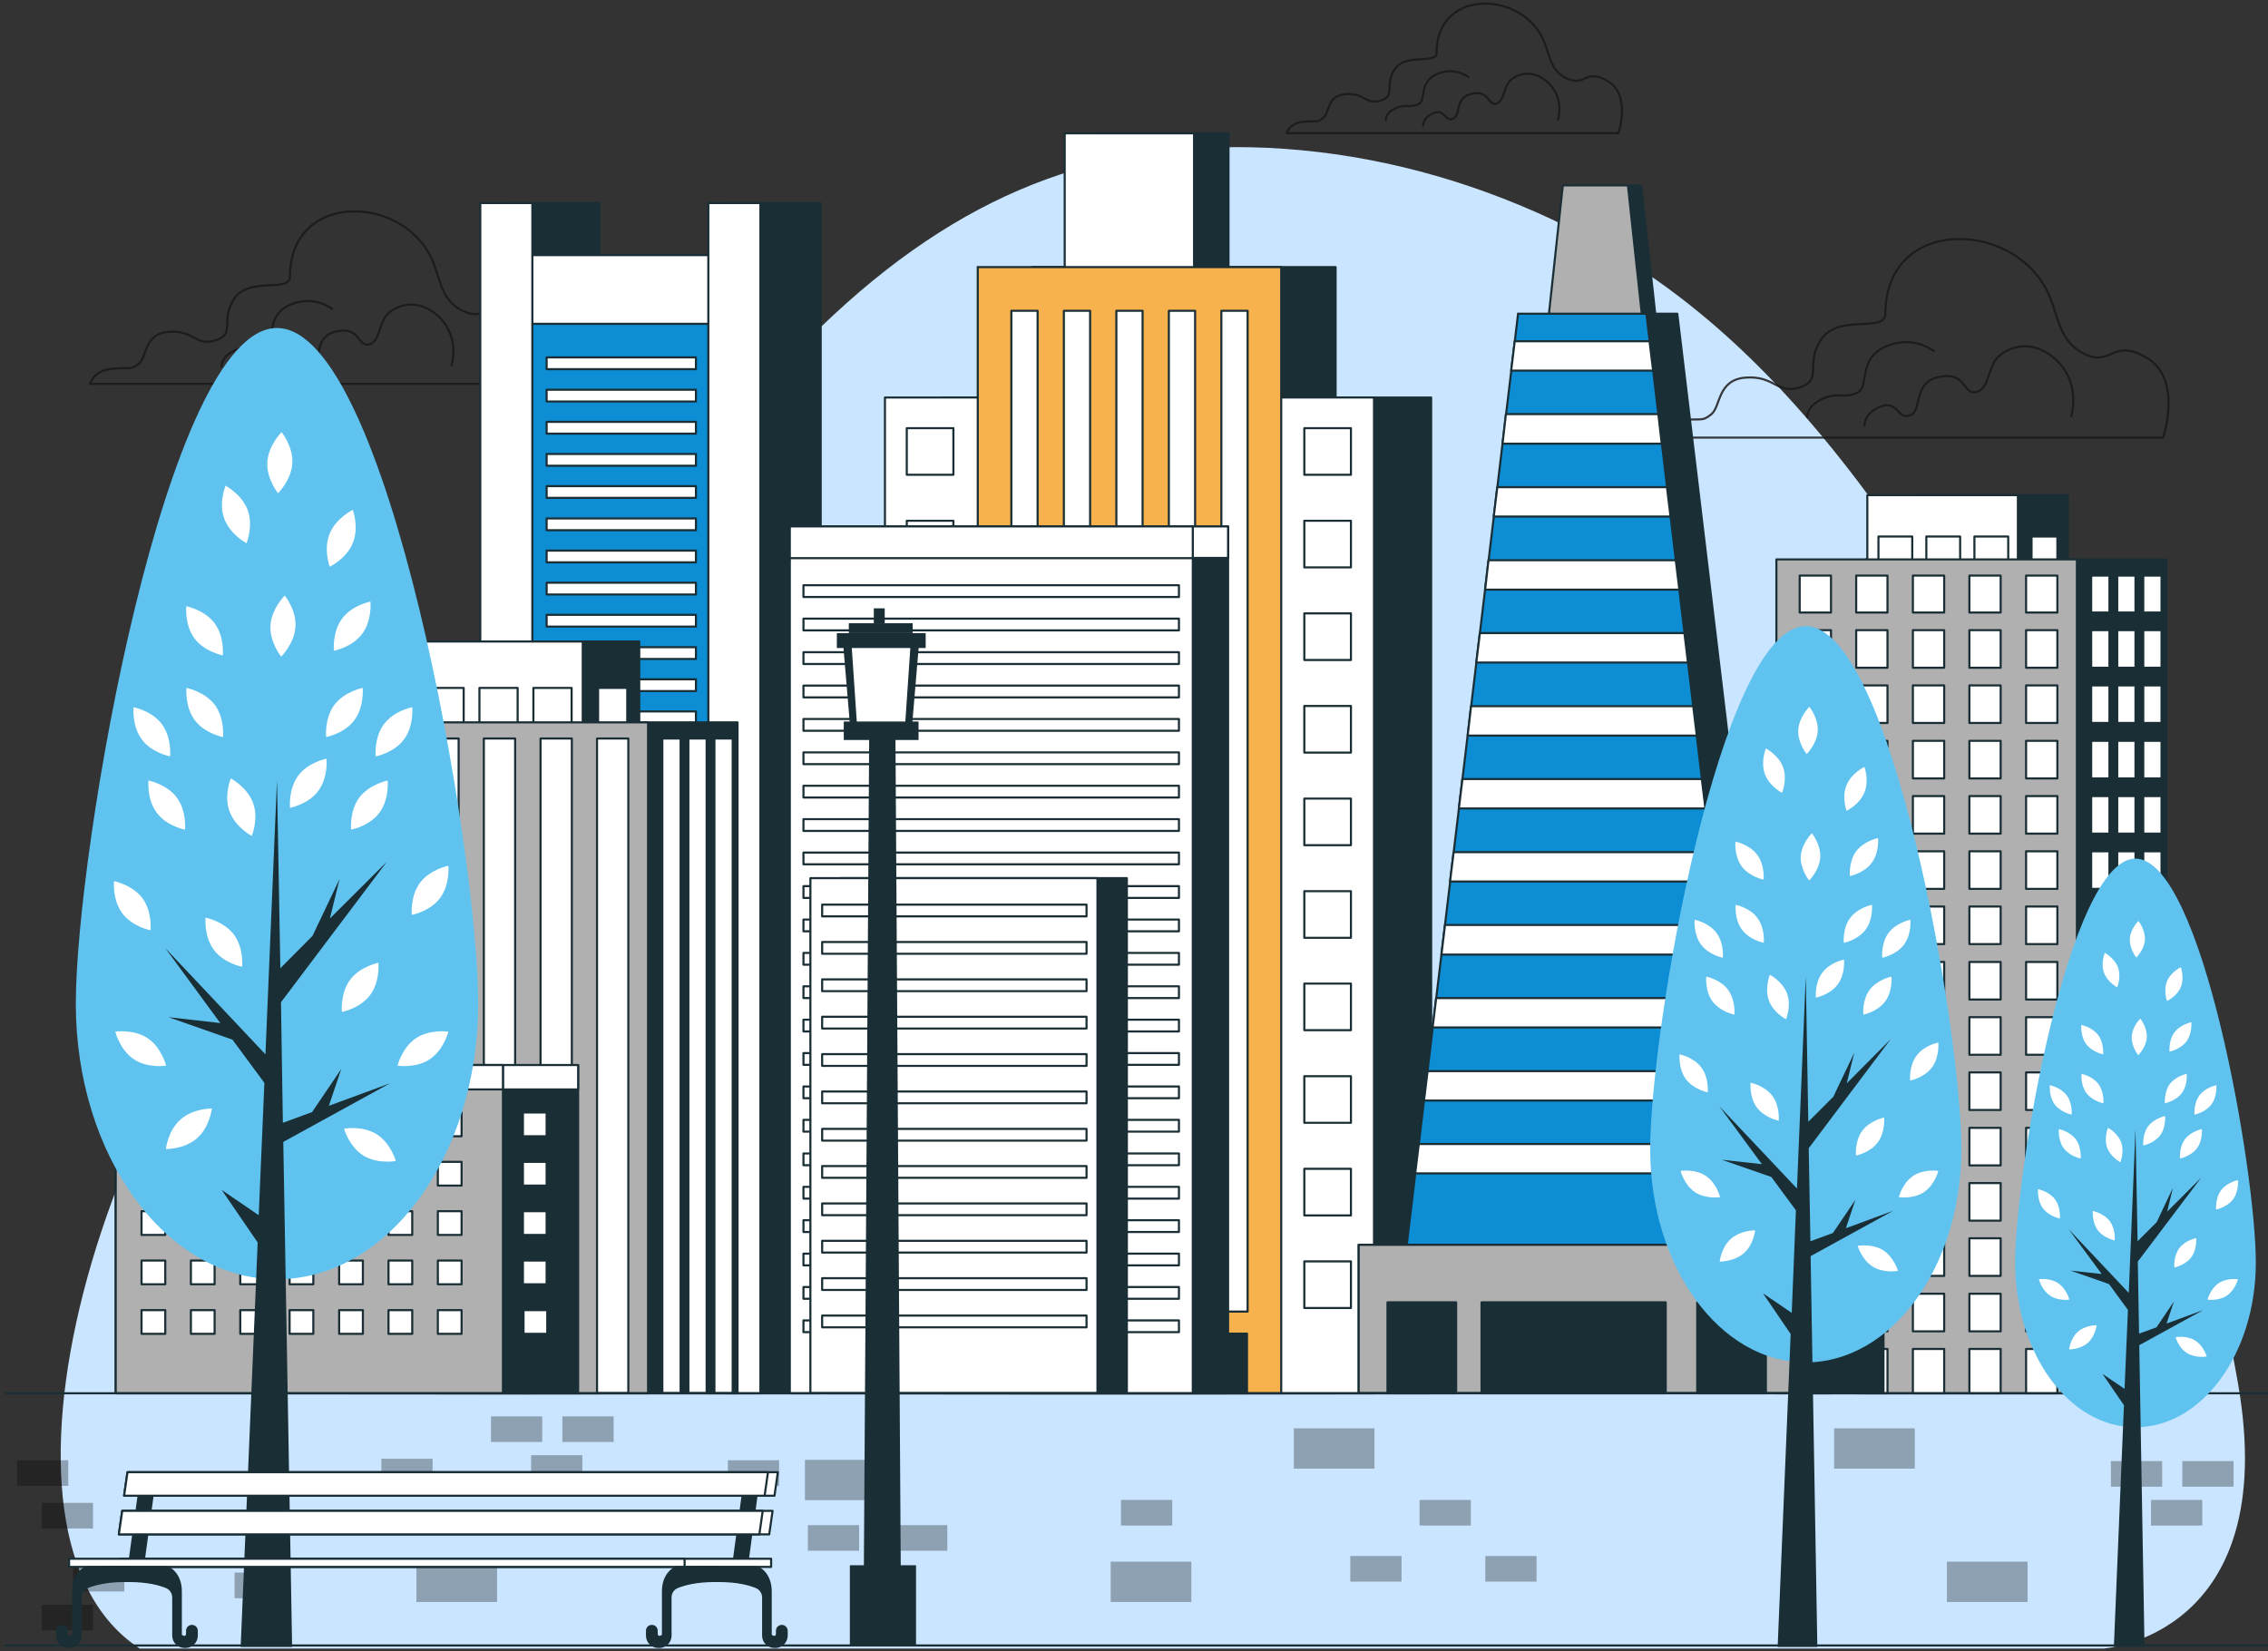 <?xml version="1.0" encoding="utf-8"?>
<!-- Generator: Adobe Illustrator 27.9.0, SVG Export Plug-In . SVG Version: 6.00 Build 0)  -->
<svg version="1.1" id="Слой_1" xmlns="http://www.w3.org/2000/svg" xmlns:xlink="http://www.w3.org/1999/xlink" x="0px" y="0px"
	 viewBox="0 0 1080 786.4" style="enable-background:new 0 0 1080 786.4;" xml:space="preserve">
<rect x="0" y="0" width="1080" height="786.4" fill="#333333" stroke="none"/>
<style type="text/css">
	.st0{fill:#CAE5FF;}
	.st1{opacity:0.84;}
	.st2{fill:none;stroke:#191717;stroke-linecap:round;stroke-linejoin:round;stroke-miterlimit:10;}
	.st3{fill:#1A2E35;stroke:#1A2E35;stroke-linecap:round;stroke-linejoin:round;stroke-miterlimit:10;}
	.st4{fill:#0D8DD3;stroke:#1A2E35;stroke-miterlimit:10;}
	.st5{fill:#FFFFFF;stroke:#1A2E35;stroke-linecap:round;stroke-linejoin:round;stroke-miterlimit:10;}
	.st6{fill:#F7B24D;stroke:#1A2E35;stroke-miterlimit:10;}
	.st7{fill:#B0B0B0;stroke:#1A2E35;stroke-linecap:round;stroke-linejoin:round;stroke-miterlimit:10;}
	.st8{fill:none;stroke:#1A2E35;stroke-linecap:round;stroke-linejoin:round;stroke-miterlimit:10;}
	.st9{opacity:0.3;enable-background:new    ;}
	.st10{fill:#60C3EF;}
	.st11{fill:#1A2E35;}
	.st12{fill:#FFFFFF;}
</style>
<g>
	<path class="st0" d="M995.3,420.5c-30.1-69.9-67.2-134-110.1-190.6c-46.3-61.1-93.5-102.4-154.3-129.1
		c-41.2-18.1-84.2-28.4-127.4-30.4C523.2,66.8,457,92,391,155.6c-70.7,68.1-136.7,145.3-205.6,216.8c-7.2,7.5-14.4,14.9-21.7,22.2
		C43.7,516.3-14.7,732.3,66.6,785.1h935c0,0,85.1-5.9,64.1-126.4C1051,574.4,1027.1,494.3,995.3,420.5z"/>
</g>
<g class="st1">
	<path class="st2" d="M207.7,128.9c-0.3-0.9-0.6-1.8-0.9-2.7c-12.2-33.8-68.7-36.1-68.7,5.4c0,8-19.2,0-26.4,10.4
		c-7.2,10.4,0.8,16.8-8.8,20s-10.4-4.8-22.4-4s-10.4,12-14.4,15.2s-4,1.6-12.8,2.4c-8.8,0.8-10.4,7.2-10.4,7.2h210.3
		c0,0,8-24-6.4-32.8s-14.4,3.2-25.6-1.6C212,144.4,210.3,136.9,207.7,128.9z"/>
	<path class="st2" d="M215,174c0,0,4.4-13.5-6.3-23.4s-21.8-4.4-25,0s-3.2,12.7-8.3,13.5s-4-8.7-15.1-6.3s-6.7,13.5-11.9,15.8
		c-5.1,2.4-5.1-6.3-12.3-3.6c-7.1,2.8-6.7,7.9-6.7,7.9"/>
	<path class="st2" d="M158.1,147.1c0,0-8.8-7.1-20.3-1.8s-6.2,16.3-11.5,19c-5.3,2.6-7.9-0.4-14.6,2.6c-6.6,3.1-6.2,7.5-6.2,7.5"/>
</g>
<g class="st1">
	<path class="st2" d="M736.4,23c-0.2-0.7-0.5-1.4-0.7-2.1c-9.1-25.4-51.6-27.1-51.6,4.1c0,6-14.4,0-19.8,7.8
		c-5.4,7.8,0.6,12.6-6.6,15c-7.2,2.4-7.8-3.6-16.8-3s-7.8,9-10.8,11.4c-3,2.4-3,1.2-9.6,1.8s-7.8,5.4-7.8,5.4h158c0,0,6-18-4.8-24.6
		s-10.8,2.4-19.2-1.2C739.7,34.7,738.4,29,736.4,23z"/>
	<path class="st2" d="M741.9,56.9c0,0,3.3-10.1-4.8-17.6s-16.4-3.3-18.7,0c-2.4,3.3-2.4,9.5-6.2,10.1c-3.9,0.6-3-6.5-11.3-4.8
		c-8.3,1.8-5.1,10.1-8.9,11.9c-3.9,1.8-3.9-4.8-9.2-2.7c-5.4,2.1-5.1,6-5.1,6"/>
	<path class="st2" d="M699.2,36.7c0,0-6.6-5.3-15.2-1.3c-8.6,4-4.6,12.3-8.6,14.2c-4,2-6-0.3-10.9,2c-5,2.3-4.6,5.6-4.6,5.6"/>
</g>
<g class="st1">
	<path class="st2" d="M977.9,146.3c-0.3-1-0.7-2.1-1.1-3.1c-14-38.9-79-41.5-79,6.2c0,9.2-22.1,0-30.4,12s0.9,19.3-10.1,23
		s-12-5.5-25.8-4.6s-12,13.8-16.6,17.5s-4.6,1.8-14.7,2.8c-10.1,0.9-12,8.3-12,8.3h241.9c0,0,9.2-27.6-7.4-37.7
		c-16.6-10.1-16.6,3.7-29.4-1.8C982.9,164.1,980.9,155.5,977.9,146.3z"/>
	<path class="st2" d="M986.3,198.2c0,0,5-15.5-7.3-26.9s-25.1-5-28.7,0c-3.6,5-3.6,14.6-9.6,15.5c-5.9,0.9-4.6-10-17.3-7.3
		c-12.8,2.7-7.7,15.5-13.7,18.2c-5.9,2.7-5.9-7.3-14.1-4.1c-8.2,3.2-7.7,9.1-7.7,9.1"/>
	<path class="st2" d="M920.9,167.2c0,0-10.1-8.1-23.3-2s-7.1,18.8-13.2,21.8c-6.1,3-9.1-0.5-16.7,3c-7.6,3.6-7.1,8.6-7.1,8.6"/>
</g>
<rect x="345.8" y="96.7" class="st3" width="45" height="566.8"/>
<rect x="240.5" y="96.7" class="st3" width="45" height="566.8"/>
<rect x="249.8" y="121.5" class="st4" width="92" height="542"/>
<rect x="249.8" y="121.5" class="st5" width="92" height="32.7"/>
<rect x="228.7" y="96.7" class="st5" width="24.8" height="566.8"/>
<rect x="337.3" y="96.7" class="st5" width="24.8" height="566.8"/>
<rect x="260.3" y="170.2" class="st5" width="71.1" height="5.6"/>
<rect x="260.3" y="185.6" class="st5" width="71.1" height="5.6"/>
<rect x="260.3" y="200.9" class="st5" width="71.1" height="5.6"/>
<rect x="260.3" y="216.2" class="st5" width="71.1" height="5.6"/>
<rect x="260.3" y="231.5" class="st5" width="71.1" height="5.6"/>
<rect x="260.3" y="246.9" class="st5" width="71.1" height="5.6"/>
<rect x="260.3" y="262.2" class="st5" width="71.1" height="5.6"/>
<rect x="260.3" y="277.5" class="st5" width="71.1" height="5.6"/>
<rect x="260.3" y="292.8" class="st5" width="71.1" height="5.6"/>
<rect x="260.3" y="308.2" class="st5" width="71.1" height="5.6"/>
<rect x="260.3" y="323.5" class="st5" width="71.1" height="5.6"/>
<rect x="260.3" y="338.8" class="st5" width="71.1" height="5.6"/>
<rect x="260.3" y="354.1" class="st5" width="71.1" height="5.6"/>
<rect x="260.3" y="369.5" class="st5" width="71.1" height="5.6"/>
<rect x="260.3" y="384.8" class="st5" width="71.1" height="5.6"/>
<rect x="260.3" y="400.1" class="st5" width="71.1" height="5.6"/>
<rect x="260.3" y="415.4" class="st5" width="71.1" height="5.6"/>
<rect x="260.3" y="430.8" class="st5" width="71.1" height="5.6"/>
<rect x="260.3" y="446.1" class="st5" width="71.1" height="5.6"/>
<rect x="260.3" y="461.4" class="st5" width="71.1" height="5.6"/>
<rect x="260.3" y="476.8" class="st5" width="71.1" height="5.6"/>
<rect x="260.3" y="492.1" class="st5" width="71.1" height="5.6"/>
<rect x="260.3" y="507.4" class="st5" width="71.1" height="5.6"/>
<rect x="260.3" y="522.7" class="st5" width="71.1" height="5.6"/>
<rect x="260.3" y="538.1" class="st5" width="71.1" height="5.6"/>
<rect x="260.3" y="553.4" class="st5" width="71.1" height="5.6"/>
<rect x="260.3" y="568.7" class="st5" width="71.1" height="5.6"/>
<rect x="260.3" y="584" class="st5" width="71.1" height="5.6"/>
<rect x="260.3" y="599.4" class="st5" width="71.1" height="5.6"/>
<rect x="260.3" y="614.7" class="st5" width="71.1" height="5.6"/>
<rect x="260.3" y="630" class="st5" width="71.1" height="5.6"/>
<rect x="523.4" y="63.5" class="st3" width="61.6" height="599.9"/>
<rect x="491.5" y="127.2" class="st3" width="144.5" height="536.3"/>
<rect x="448.6" y="189.3" class="st3" width="232.9" height="474.2"/>
<rect x="421.4" y="189.3" class="st5" width="232.9" height="474.2"/>
<rect x="507" y="63.5" class="st5" width="61.6" height="599.9"/>
<rect x="465.6" y="127.2" class="st6" width="144.5" height="536.3"/>
<g>
	<rect x="481.6" y="148" class="st5" width="12.5" height="476.6"/>
	<rect x="506.6" y="148" class="st5" width="12.5" height="476.6"/>
	<rect x="531.6" y="148" class="st5" width="12.5" height="476.6"/>
	<rect x="556.6" y="148" class="st5" width="12.5" height="476.6"/>
	<rect x="581.6" y="148" class="st5" width="12.5" height="476.6"/>
</g>
<g>
	<rect x="621.1" y="203.9" class="st5" width="22.2" height="22.2"/>
	<rect x="621.1" y="248" class="st5" width="22.2" height="22.2"/>
	<rect x="621.1" y="292.1" class="st5" width="22.2" height="22.2"/>
	<rect x="621.1" y="336.2" class="st5" width="22.2" height="22.2"/>
	<rect x="621.1" y="380.3" class="st5" width="22.2" height="22.2"/>
	<rect x="621.1" y="424.4" class="st5" width="22.2" height="22.2"/>
	<rect x="621.1" y="468.4" class="st5" width="22.2" height="22.2"/>
	<rect x="621.1" y="512.5" class="st5" width="22.2" height="22.2"/>
	<rect x="621.1" y="556.6" class="st5" width="22.2" height="22.2"/>
	<rect x="621.1" y="600.7" class="st5" width="22.2" height="22.2"/>
</g>
<g>
	<rect x="431.8" y="203.9" class="st5" width="22.2" height="22.2"/>
	<rect x="431.8" y="248" class="st5" width="22.2" height="22.2"/>
	<rect x="431.8" y="292.1" class="st5" width="22.2" height="22.2"/>
	<rect x="431.8" y="336.2" class="st5" width="22.2" height="22.2"/>
	<rect x="431.8" y="380.3" class="st5" width="22.2" height="22.2"/>
	<rect x="431.8" y="424.4" class="st5" width="22.2" height="22.2"/>
	<rect x="431.8" y="468.4" class="st5" width="22.2" height="22.2"/>
	<rect x="431.8" y="512.5" class="st5" width="22.2" height="22.2"/>
	<rect x="431.8" y="556.6" class="st5" width="22.2" height="22.2"/>
	<rect x="431.8" y="600.7" class="st5" width="22.2" height="22.2"/>
</g>
<rect x="479.9" y="635.1" class="st3" width="113.9" height="28.4"/>
<g>
	<rect x="208.1" y="344" class="st3" width="143.1" height="319.5"/>
	<g>
		<rect x="223.5" y="305.5" class="st3" width="80.9" height="70.6"/>
		<rect x="196.6" y="305.5" class="st5" width="80.9" height="70.6"/>
		<rect x="202.6" y="327.6" class="st5" width="18.2" height="20.7"/>
		<rect x="228.3" y="327.6" class="st5" width="18.2" height="20.7"/>
		<rect x="254" y="327.6" class="st5" width="18.2" height="20.7"/>
		<rect x="284.8" y="327.6" class="st5" width="13.9" height="20.7"/>
	</g>
	<rect x="165.5" y="344" class="st7" width="143.1" height="319.5"/>
	<rect x="176.5" y="351.7" class="st5" width="14.9" height="311.7"/>
	<rect x="284.3" y="351.7" class="st5" width="14.9" height="311.7"/>
	<rect x="315.4" y="351.7" class="st5" width="8.7" height="311.7"/>
	<rect x="327.8" y="351.7" class="st5" width="8.7" height="311.7"/>
	<rect x="340.2" y="351.7" class="st5" width="8.7" height="311.7"/>
	<rect x="203.5" y="351.7" class="st5" width="14.9" height="311.7"/>
	<rect x="230.4" y="351.7" class="st5" width="14.9" height="311.7"/>
	<rect x="257.4" y="351.7" class="st5" width="14.9" height="311.7"/>
</g>
<g>
	<rect x="888.5" y="266.4" class="st3" width="143.1" height="397.1"/>
	<g>
		<rect x="913" y="235.8" class="st3" width="71.7" height="62.6"/>
		<rect x="889.2" y="235.8" class="st5" width="71.7" height="62.6"/>
		<rect x="894.5" y="255.5" class="st5" width="16.1" height="18.4"/>
		<rect x="917.3" y="255.5" class="st5" width="16.1" height="18.4"/>
		<rect x="940.2" y="255.5" class="st5" width="16.1" height="18.4"/>
		<rect x="967.4" y="255.5" class="st5" width="12.3" height="18.4"/>
	</g>
	<rect x="845.9" y="266.4" class="st7" width="143.1" height="397.1"/>
	<g>
		<rect x="995.8" y="510.7" class="st5" width="8.7" height="17.9"/>
		<rect x="910.9" y="326.4" class="st5" width="14.9" height="17.9"/>
		<rect x="937.8" y="326.4" class="st5" width="14.9" height="17.9"/>
		<rect x="883.9" y="326.4" class="st5" width="14.9" height="17.9"/>
		<rect x="883.9" y="405.4" class="st5" width="14.9" height="17.9"/>
		<rect x="883.9" y="379.1" class="st5" width="14.9" height="17.9"/>
		<rect x="883.9" y="352.8" class="st5" width="14.9" height="17.9"/>
		<rect x="995.8" y="431.7" class="st5" width="8.7" height="17.9"/>
		<rect x="995.8" y="405.4" class="st5" width="8.7" height="17.9"/>
		<rect x="995.8" y="458.1" class="st5" width="8.7" height="17.9"/>
		<rect x="995.8" y="326.4" class="st5" width="8.7" height="17.9"/>
		<rect x="995.8" y="484.4" class="st5" width="8.7" height="17.9"/>
		<rect x="995.8" y="352.8" class="st5" width="8.7" height="17.9"/>
		<rect x="995.8" y="379.1" class="st5" width="8.7" height="17.9"/>
		<rect x="964.8" y="326.4" class="st5" width="14.9" height="17.9"/>
		<rect x="964.8" y="589.7" class="st5" width="14.9" height="17.9"/>
		<rect x="937.8" y="589.7" class="st5" width="14.9" height="17.9"/>
		<rect x="910.9" y="589.7" class="st5" width="14.9" height="17.9"/>
		<rect x="995.8" y="589.7" class="st5" width="8.7" height="17.9"/>
		<rect x="1008.2" y="589.7" class="st5" width="8.7" height="17.9"/>
		<rect x="1008.2" y="537.1" class="st5" width="8.7" height="17.9"/>
		<rect x="1008.2" y="563.4" class="st5" width="8.7" height="17.9"/>
		<rect x="883.9" y="563.4" class="st5" width="14.9" height="17.9"/>
		<rect x="883.9" y="484.4" class="st5" width="14.9" height="17.9"/>
		<rect x="883.9" y="589.7" class="st5" width="14.9" height="17.9"/>
		<rect x="883.9" y="458.1" class="st5" width="14.9" height="17.9"/>
		<rect x="883.9" y="510.7" class="st5" width="14.9" height="17.9"/>
		<rect x="883.9" y="537.1" class="st5" width="14.9" height="17.9"/>
		<rect x="883.9" y="431.7" class="st5" width="14.9" height="17.9"/>
		<rect x="964.8" y="379.1" class="st5" width="14.9" height="17.9"/>
		<rect x="964.8" y="537.1" class="st5" width="14.9" height="17.9"/>
		<rect x="964.8" y="510.7" class="st5" width="14.9" height="17.9"/>
		<rect x="937.8" y="537.1" class="st5" width="14.9" height="17.9"/>
		<rect x="937.8" y="510.7" class="st5" width="14.9" height="17.9"/>
		<rect x="964.8" y="405.4" class="st5" width="14.9" height="17.9"/>
		<rect x="964.8" y="458.1" class="st5" width="14.9" height="17.9"/>
		<rect x="964.8" y="484.4" class="st5" width="14.9" height="17.9"/>
		<rect x="964.8" y="431.7" class="st5" width="14.9" height="17.9"/>
		<rect x="937.8" y="405.4" class="st5" width="14.9" height="17.9"/>
		<rect x="1020.6" y="274.1" class="st5" width="8.7" height="17.6"/>
		<rect x="937.8" y="379.1" class="st5" width="14.9" height="17.9"/>
		<rect x="937.8" y="458.1" class="st5" width="14.9" height="17.9"/>
		<rect x="937.8" y="431.7" class="st5" width="14.9" height="17.9"/>
		<rect x="937.8" y="484.4" class="st5" width="14.9" height="17.9"/>
		<rect x="910.9" y="510.7" class="st5" width="14.9" height="17.9"/>
		<rect x="910.9" y="537.1" class="st5" width="14.9" height="17.9"/>
		<rect x="910.9" y="563.4" class="st5" width="14.9" height="17.9"/>
		<rect x="964.8" y="352.8" class="st5" width="14.9" height="17.9"/>
		<rect x="937.8" y="563.4" class="st5" width="14.9" height="17.9"/>
		<rect x="910.9" y="484.4" class="st5" width="14.9" height="17.9"/>
		<rect x="995.8" y="563.4" class="st5" width="8.7" height="17.9"/>
		<rect x="964.8" y="563.4" class="st5" width="14.9" height="17.9"/>
		<rect x="995.8" y="537.1" class="st5" width="8.7" height="17.9"/>
		<rect x="910.9" y="379.1" class="st5" width="14.9" height="17.9"/>
		<rect x="910.9" y="352.8" class="st5" width="14.9" height="17.9"/>
		<rect x="937.8" y="352.8" class="st5" width="14.9" height="17.9"/>
		<rect x="910.9" y="431.7" class="st5" width="14.9" height="17.9"/>
		<rect x="910.9" y="458.1" class="st5" width="14.9" height="17.9"/>
		<rect x="910.9" y="405.4" class="st5" width="14.9" height="17.9"/>
		<rect x="1008.2" y="510.7" class="st5" width="8.7" height="17.9"/>
		<rect x="995.8" y="616.1" class="st5" width="8.7" height="17.9"/>
		<rect x="1020.6" y="405.4" class="st5" width="8.7" height="17.9"/>
		<rect x="1020.6" y="431.7" class="st5" width="8.7" height="17.9"/>
		<rect x="1020.6" y="300.1" class="st5" width="8.7" height="17.9"/>
		<rect x="1008.2" y="274.1" class="st5" width="8.7" height="17.6"/>
		<rect x="1020.6" y="352.8" class="st5" width="8.7" height="17.9"/>
		<rect x="1008.2" y="484.4" class="st5" width="8.7" height="17.9"/>
		<rect x="1020.6" y="458.1" class="st5" width="8.7" height="17.9"/>
		<rect x="1020.6" y="616.1" class="st5" width="8.7" height="17.9"/>
		<rect x="1008.2" y="616.1" class="st5" width="8.7" height="17.9"/>
		<rect x="1020.6" y="589.7" class="st5" width="8.7" height="17.9"/>
		<rect x="1020.6" y="484.4" class="st5" width="8.7" height="17.9"/>
		<rect x="1020.6" y="563.4" class="st5" width="8.7" height="17.9"/>
		<rect x="1020.6" y="510.7" class="st5" width="8.7" height="17.9"/>
		<rect x="1020.6" y="537.1" class="st5" width="8.7" height="17.9"/>
		<rect x="1020.6" y="379.1" class="st5" width="8.7" height="17.9"/>
		<rect x="883.9" y="642.4" class="st5" width="14.9" height="21.1"/>
		<rect x="964.8" y="642.4" class="st5" width="14.9" height="21.1"/>
		<rect x="910.9" y="642.4" class="st5" width="14.9" height="21.1"/>
		<rect x="937.8" y="642.4" class="st5" width="14.9" height="21.1"/>
		<rect x="1020.6" y="642.4" class="st5" width="8.7" height="21.1"/>
		<rect x="995.8" y="642.4" class="st5" width="8.7" height="21.1"/>
		<rect x="1008.2" y="642.4" class="st5" width="8.7" height="21.1"/>
		<rect x="883.9" y="274.1" class="st5" width="14.9" height="17.6"/>
		<rect x="937.8" y="274.1" class="st5" width="14.9" height="17.6"/>
		<rect x="964.8" y="274.1" class="st5" width="14.9" height="17.6"/>
		<rect x="910.9" y="274.1" class="st5" width="14.9" height="17.6"/>
		<rect x="995.8" y="274.1" class="st5" width="8.7" height="17.6"/>
		<rect x="857" y="642.4" class="st5" width="14.9" height="21.1"/>
		<rect x="857" y="274.1" class="st5" width="14.9" height="17.6"/>
		<rect x="1020.6" y="326.4" class="st5" width="8.7" height="17.9"/>
		<rect x="964.8" y="300.1" class="st5" width="14.9" height="17.9"/>
		<rect x="995.8" y="300.1" class="st5" width="8.7" height="17.9"/>
		<rect x="937.8" y="300.1" class="st5" width="14.9" height="17.9"/>
		<rect x="1008.2" y="300.1" class="st5" width="8.7" height="17.9"/>
		<rect x="857" y="300.1" class="st5" width="14.9" height="17.9"/>
		<rect x="883.9" y="300.1" class="st5" width="14.9" height="17.9"/>
		<rect x="910.9" y="300.1" class="st5" width="14.9" height="17.9"/>
		<rect x="1008.2" y="352.8" class="st5" width="8.7" height="17.9"/>
		<rect x="964.8" y="616.1" class="st5" width="14.9" height="17.9"/>
		<rect x="1008.2" y="405.4" class="st5" width="8.7" height="17.9"/>
		<rect x="1008.2" y="458.1" class="st5" width="8.7" height="17.9"/>
		<rect x="1008.2" y="379.1" class="st5" width="8.7" height="17.9"/>
		<rect x="1008.2" y="326.4" class="st5" width="8.7" height="17.9"/>
		<rect x="857" y="326.4" class="st5" width="14.9" height="17.9"/>
		<rect x="1008.2" y="431.7" class="st5" width="8.7" height="17.9"/>
		<rect x="857" y="589.7" class="st5" width="14.9" height="17.9"/>
		<rect x="857" y="537.1" class="st5" width="14.9" height="17.9"/>
		<rect x="857" y="563.4" class="st5" width="14.9" height="17.9"/>
		<rect x="857" y="352.8" class="st5" width="14.9" height="17.9"/>
		<rect x="937.8" y="616.1" class="st5" width="14.9" height="17.9"/>
		<rect x="883.9" y="616.1" class="st5" width="14.9" height="17.9"/>
		<rect x="910.9" y="616.1" class="st5" width="14.9" height="17.9"/>
		<rect x="857" y="616.1" class="st5" width="14.9" height="17.9"/>
		<rect x="857" y="431.7" class="st5" width="14.9" height="17.9"/>
		<rect x="857" y="405.4" class="st5" width="14.9" height="17.9"/>
		<rect x="857" y="379.1" class="st5" width="14.9" height="17.9"/>
		<rect x="857" y="484.4" class="st5" width="14.9" height="17.9"/>
		<rect x="857" y="510.7" class="st5" width="14.9" height="17.9"/>
		<rect x="857" y="458.1" class="st5" width="14.9" height="17.9"/>
	</g>
</g>
<g>
	<rect x="392.9" y="250.7" class="st3" width="191.9" height="412.8"/>
	<rect x="392.9" y="250.7" class="st5" width="191.9" height="15"/>
	<rect x="376.1" y="250.7" class="st5" width="191.9" height="412.8"/>
	<rect x="376.1" y="250.7" class="st5" width="191.9" height="15.1"/>
	<rect x="382.6" y="278.7" class="st5" width="178.8" height="5.6"/>
	<rect x="382.6" y="294.6" class="st5" width="178.8" height="5.6"/>
	<rect x="382.6" y="310.6" class="st5" width="178.8" height="5.6"/>
	<rect x="382.6" y="326.5" class="st5" width="178.8" height="5.6"/>
	<rect x="382.6" y="342.4" class="st5" width="178.8" height="5.6"/>
	<rect x="382.6" y="358.3" class="st5" width="178.8" height="5.6"/>
	<rect x="382.6" y="374.2" class="st5" width="178.8" height="5.6"/>
	<rect x="382.6" y="390.1" class="st5" width="178.8" height="5.6"/>
	<rect x="382.6" y="406" class="st5" width="178.8" height="5.6"/>
	<rect x="382.6" y="422" class="st5" width="178.8" height="5.6"/>
	<rect x="382.6" y="437.9" class="st5" width="178.8" height="5.6"/>
	<rect x="382.6" y="453.8" class="st5" width="178.8" height="5.6"/>
	<rect x="382.6" y="469.7" class="st5" width="178.8" height="5.6"/>
	<rect x="382.6" y="485.6" class="st5" width="178.8" height="5.6"/>
	<rect x="382.6" y="501.5" class="st5" width="178.8" height="5.6"/>
	<rect x="382.6" y="517.4" class="st5" width="178.8" height="5.6"/>
	<rect x="382.6" y="533.3" class="st5" width="178.8" height="5.6"/>
	<rect x="382.6" y="549.3" class="st5" width="178.8" height="5.6"/>
	<rect x="382.6" y="565.2" class="st5" width="178.8" height="5.6"/>
	<rect x="382.6" y="581.1" class="st5" width="178.8" height="5.6"/>
	<rect x="382.6" y="597" class="st5" width="178.8" height="5.6"/>
	<rect x="382.6" y="612.9" class="st5" width="178.8" height="5.6"/>
	<rect x="382.6" y="628.8" class="st5" width="178.8" height="5.6"/>
	<rect x="399.9" y="418.2" class="st3" width="136.7" height="245.2"/>
	<rect x="385.9" y="418.2" class="st5" width="136.7" height="245.2"/>
	<rect x="391.5" y="430.8" class="st5" width="125.9" height="5.6"/>
	<rect x="391.5" y="448.6" class="st5" width="125.9" height="5.6"/>
	<rect x="391.5" y="466.4" class="st5" width="125.9" height="5.6"/>
	<rect x="391.5" y="484.2" class="st5" width="125.9" height="5.6"/>
	<rect x="391.5" y="502" class="st5" width="125.9" height="5.6"/>
	<rect x="391.5" y="519.8" class="st5" width="125.9" height="5.6"/>
	<rect x="391.5" y="537.6" class="st5" width="125.9" height="5.6"/>
	<rect x="391.5" y="555.3" class="st5" width="125.9" height="5.6"/>
	<rect x="391.5" y="573.1" class="st5" width="125.9" height="5.6"/>
	<rect x="391.5" y="590.9" class="st5" width="125.9" height="5.6"/>
	<rect x="391.5" y="608.7" class="st5" width="125.9" height="5.6"/>
	<rect x="391.5" y="626.5" class="st5" width="125.9" height="5.6"/>
</g>
<polygon class="st3" points="798.7,149.4 768.2,149.4 737.6,149.4 682.8,607.6 751.3,607.6 760.8,607.6 853.5,607.6 "/>
<polygon class="st4" points="784,149.4 753.4,149.4 722.9,149.4 668.1,607.6 736.6,607.6 746,607.6 838.7,607.6 "/>
<g>
	<polygon class="st5" points="683.9,475.3 682.2,489.3 824.6,489.3 822.9,475.3 	"/>
	<polygon class="st5" points="688.1,440.5 686.4,454.6 820.4,454.6 818.8,440.5 	"/>
	<polygon class="st5" points="696.4,371 694.7,385 812.1,385 810.4,371 	"/>
	<polygon class="st5" points="692.2,405.8 690.5,419.8 816.3,419.8 814.6,405.8 	"/>
	<polygon class="st5" points="679.8,510.1 678.1,524.1 828.7,524.1 827.1,510.1 	"/>
	<polygon class="st5" points="832.9,558.8 831.2,544.8 675.6,544.8 673.9,558.8 	"/>
	<polygon class="st5" points="713,232 711.3,246 795.5,246 793.8,232 	"/>
	<polygon class="st5" points="721.3,162.5 719.6,176.5 787.2,176.5 785.5,162.5 	"/>
	<polygon class="st5" points="717.1,197.2 715.5,211.3 791.3,211.3 789.7,197.2 	"/>
	<polygon class="st5" points="700.5,336.3 698.9,350.3 808,350.3 806.3,336.3 	"/>
	<polygon class="st5" points="708.8,266.8 707.2,280.8 799.7,280.8 798,266.8 	"/>
	<polygon class="st5" points="704.7,301.5 703,315.5 803.8,315.5 802.1,301.5 	"/>
</g>
<polygon class="st3" points="781.5,88.3 750.6,88.3 743.9,149.4 788.2,149.4 "/>
<polygon class="st7" points="775.2,88.3 744.2,88.3 737.6,149.4 781.8,149.4 "/>
<rect x="647" y="592.8" class="st3" width="249.9" height="70.6"/>
<rect x="647" y="592.8" class="st7" width="210.2" height="70.6"/>
<rect x="660.7" y="620.2" class="st3" width="32.7" height="43.3"/>
<rect x="808.2" y="620.2" class="st3" width="32.7" height="43.3"/>
<rect x="705.5" y="620.2" class="st3" width="87.7" height="43.3"/>
<g>
	<rect x="55.1" y="507.2" class="st3" width="220.2" height="156.3"/>
	<rect x="55.1" y="476.1" class="st3" width="76.8" height="35.6"/>
	<rect x="55.1" y="476.1" class="st5" width="61.6" height="35.6"/>
	<rect x="55.1" y="507.2" class="st5" width="220.2" height="11.6"/>
	<rect x="55.1" y="507.2" class="st7" width="184.4" height="156.3"/>
	<rect x="55.1" y="507.2" class="st5" width="184.4" height="11.6"/>
	<g>
		<rect x="67.4" y="529.8" class="st5" width="11.3" height="11.3"/>
		<rect x="90.9" y="529.8" class="st5" width="11.3" height="11.3"/>
		<rect x="114.4" y="529.8" class="st5" width="11.3" height="11.3"/>
		<rect x="137.9" y="529.8" class="st5" width="11.3" height="11.3"/>
		<rect x="161.5" y="529.8" class="st5" width="11.3" height="11.3"/>
		<rect x="185" y="529.8" class="st5" width="11.3" height="11.3"/>
		<rect x="208.5" y="529.8" class="st5" width="11.3" height="11.3"/>
		<rect x="249" y="529.8" class="st5" width="11.3" height="11.3"/>
	</g>
	<g>
		<rect x="67.4" y="553.3" class="st5" width="11.3" height="11.3"/>
		<rect x="90.9" y="553.3" class="st5" width="11.3" height="11.3"/>
		<rect x="114.4" y="553.3" class="st5" width="11.3" height="11.3"/>
		<rect x="137.9" y="553.3" class="st5" width="11.3" height="11.3"/>
		<rect x="161.5" y="553.3" class="st5" width="11.3" height="11.3"/>
		<rect x="185" y="553.3" class="st5" width="11.3" height="11.3"/>
		<rect x="208.5" y="553.3" class="st5" width="11.3" height="11.3"/>
		<rect x="249" y="553.3" class="st5" width="11.3" height="11.3"/>
	</g>
	<g>
		<rect x="67.4" y="576.8" class="st5" width="11.3" height="11.3"/>
		<rect x="90.9" y="576.8" class="st5" width="11.3" height="11.3"/>
		<rect x="114.4" y="576.8" class="st5" width="11.3" height="11.3"/>
		<rect x="137.9" y="576.8" class="st5" width="11.3" height="11.3"/>
		<rect x="161.5" y="576.8" class="st5" width="11.3" height="11.3"/>
		<rect x="185" y="576.8" class="st5" width="11.3" height="11.3"/>
		<rect x="208.5" y="576.8" class="st5" width="11.3" height="11.3"/>
		<rect x="249" y="576.8" class="st5" width="11.3" height="11.3"/>
	</g>
	<g>
		<rect x="67.4" y="600.3" class="st5" width="11.3" height="11.3"/>
		<rect x="90.9" y="600.3" class="st5" width="11.3" height="11.3"/>
		<rect x="114.4" y="600.3" class="st5" width="11.3" height="11.3"/>
		<rect x="137.9" y="600.3" class="st5" width="11.3" height="11.3"/>
		<rect x="161.5" y="600.3" class="st5" width="11.3" height="11.3"/>
		<rect x="185" y="600.3" class="st5" width="11.3" height="11.3"/>
		<rect x="208.5" y="600.3" class="st5" width="11.3" height="11.3"/>
		<rect x="249" y="600.3" class="st5" width="11.3" height="11.3"/>
	</g>
	<g>
		<rect x="67.4" y="623.9" class="st5" width="11.3" height="11.3"/>
		<rect x="90.9" y="623.9" class="st5" width="11.3" height="11.3"/>
		<rect x="114.4" y="623.9" class="st5" width="11.3" height="11.3"/>
		<rect x="137.9" y="623.9" class="st5" width="11.3" height="11.3"/>
		<rect x="161.5" y="623.9" class="st5" width="11.3" height="11.3"/>
		<rect x="185" y="623.9" class="st5" width="11.3" height="11.3"/>
		<rect x="208.5" y="623.9" class="st5" width="11.3" height="11.3"/>
		<rect x="249.3" y="623.9" class="st5" width="11.3" height="11.3"/>
	</g>
</g>
<line class="st8" x1="1080" y1="663.5" x2="2.7" y2="663.5"/>
<rect x="383.3" y="695.2" class="st9" width="38.4" height="19.2"/>
<rect x="528.9" y="743.7" class="st9" width="38.4" height="19.2"/>
<rect x="616.1" y="680.2" class="st9" width="38.4" height="19.2"/>
<rect x="873.4" y="680.2" class="st9" width="38.4" height="19.2"/>
<rect x="198.3" y="743.7" class="st9" width="38.4" height="19.2"/>
<rect x="927.1" y="743.7" class="st9" width="38.4" height="19.2"/>
<rect x="8.1" y="695.4" class="st9" width="24.4" height="12.2"/>
<rect x="346.6" y="695.4" class="st9" width="24.4" height="12.2"/>
<rect x="384.7" y="726.3" class="st9" width="24.4" height="12.2"/>
<rect x="426.7" y="726.3" class="st9" width="24.4" height="12.2"/>
<rect x="533.8" y="714.3" class="st9" width="24.4" height="12.2"/>
<rect x="111.7" y="748.9" class="st9" width="24.4" height="12.2"/>
<rect x="676" y="714.3" class="st9" width="24.4" height="12.2"/>
<rect x="1024.3" y="714.3" class="st9" width="24.4" height="12.2"/>
<rect x="643" y="741" class="st9" width="24.4" height="12.2"/>
<rect x="707.3" y="741" class="st9" width="24.4" height="12.2"/>
<rect x="1005.2" y="695.8" class="st9" width="24.4" height="12.2"/>
<rect x="1039.2" y="695.8" class="st9" width="24.4" height="12.2"/>
<rect x="19.9" y="764.2" class="st9" width="24.4" height="12.2"/>
<rect x="19.9" y="715.7" class="st9" width="24.4" height="12.2"/>
<rect x="34.8" y="745.7" class="st9" width="24.4" height="12.2"/>
<rect x="252.9" y="693" class="st9" width="24.4" height="12.2"/>
<rect x="233.8" y="674.5" class="st9" width="24.4" height="12.2"/>
<rect x="267.8" y="674.5" class="st9" width="24.4" height="12.2"/>
<rect x="181.6" y="694.7" class="st9" width="24.4" height="12.2"/>
<path class="st10" d="M1074.2,601.2c0,43.3-25.6,78.5-57.3,78.5c-31.6,0-57.3-35.1-57.3-78.5c0-43.3,25.6-192.3,57.3-192.3
	C1048.6,408.9,1074.2,557.8,1074.2,601.2z"/>
<polygon class="st11" points="1049.1,623.9 1031.7,630.3 1035.2,619.8 1026.9,632.1 1018.6,635.1 1018,600.8 1048.2,560.8 1032,577 
	1034.7,565.7 1027,582 1017.9,591.1 1016.9,537.6 1013.7,615.7 985.1,585.4 1000.8,606.7 986,605.1 1004.3,611.5 1013.3,623.8 
	1011.7,661.4 1001.2,654.3 1011.4,669.2 1006.6,784.3 1021.2,784.3 1018.7,640.6 "/>
<g>
	<path class="st12" d="M1048.5,537.7c0,0,0.5,5.3-2.3,9.1c-2.9,3.9-8.1,4.9-8.1,4.9s-0.5-5.3,2.3-9.1
		C1043.3,538.7,1048.5,537.7,1048.5,537.7z"/>
	<path class="st12" d="M1065.7,562c0,0,0.5,5.3-2.3,9.1c-2.9,3.9-8.1,4.9-8.1,4.9s-0.5-5.3,2.3-9.1
		C1060.5,563,1065.7,562,1065.7,562z"/>
	<path class="st12" d="M1065.7,609.2c0,0-1.3,5.1-5.3,7.8s-9.2,1.9-9.2,1.9s1.3-5.1,5.3-7.8S1065.7,609.2,1065.7,609.2z"/>
	<path class="st12" d="M970.9,609.2c0,0,1.3,5.1,5.3,7.8s9.2,1.9,9.2,1.9s-1.3-5.1-5.3-7.8C976.1,608.4,970.9,609.2,970.9,609.2z"/>
	<path class="st12" d="M1045.8,589.6c0,0,0.5,5.3-2.3,9.1c-2.9,3.9-8.1,4.9-8.1,4.9s-0.5-5.3,2.3-9.1
		C1040.6,590.6,1045.8,589.6,1045.8,589.6z"/>
	<path class="st12" d="M1041.3,511.4c0,0,0.5,5.3-2.3,9.1c-2.9,3.9-8.1,4.9-8.1,4.9s-0.5-5.3,2.3-9.1
		C1036.1,512.4,1041.3,511.4,1041.3,511.4z"/>
	<path class="st12" d="M1031,531.5c0,0,0.5,5.3-2.3,9.1c-2.9,3.9-8.1,4.9-8.1,4.9s-0.5-5.3,2.3-9.1
		C1025.8,532.5,1031,531.5,1031,531.5z"/>
	<path class="st12" d="M1055.4,516.8c0,0,0.5,5.3-2.3,9.1c-2.9,3.9-8.1,4.9-8.1,4.9s-0.5-5.3,2.3-9.1
		C1050.2,517.8,1055.4,516.8,1055.4,516.8z"/>
	<path class="st12" d="M976.1,516.8c0,0-0.5,5.3,2.3,9.1c2.9,3.9,8.1,4.9,8.1,4.9s0.5-5.3-2.3-9.1
		C981.3,517.8,976.1,516.8,976.1,516.8z"/>
	<path class="st12" d="M1043.5,486.8c0,0,0.5,5.3-2.3,9.1c-2.9,3.9-8.1,4.9-8.1,4.9s-0.5-5.3,2.3-9.1
		C1038.3,487.8,1043.5,486.8,1043.5,486.8z"/>
	<path class="st12" d="M1038.5,460.6c0,0,1.8,5,0,9.4c-1.8,4.5-6.6,6.7-6.6,6.7s-1.8-5,0-9.4
		C1033.7,462.9,1038.5,460.6,1038.5,460.6z"/>
	<path class="st12" d="M1002.3,453.8c0,0,4.7,2.5,6.3,7s-0.4,9.4-0.4,9.4s-4.7-2.5-6.3-7C1000.2,458.7,1002.3,453.8,1002.3,453.8z"
		/>
	<path class="st12" d="M1019.2,485.1c0,0,3.3,4.1,3.1,8.9c-0.3,4.8-4.1,8.5-4.1,8.5s-3.3-4.1-3.1-8.9
		C1015.4,488.7,1019.2,485.1,1019.2,485.1z"/>
	<path class="st12" d="M1018.3,438.6c0,0,3.3,4.1,3.1,8.9c-0.3,4.8-4.1,8.5-4.1,8.5s-3.3-4.1-3.1-8.9
		C1014.5,442.2,1018.3,438.6,1018.3,438.6z"/>
	<path class="st12" d="M980.4,537.7c0,0-0.5,5.3,2.3,9.1c2.9,3.9,8.1,4.9,8.1,4.9s0.5-5.3-2.3-9.1
		C985.6,538.7,980.4,537.7,980.4,537.7z"/>
	<path class="st12" d="M970.5,566.3c0,0-0.5,5.3,2.3,9.1s8.1,4.9,8.1,4.9s0.5-5.3-2.3-9.1C975.7,567.3,970.5,566.3,970.5,566.3z"/>
	<path class="st12" d="M996.6,576.7c0,0-0.5,5.3,2.3,9.1c2.9,3.9,8.1,4.9,8.1,4.9s0.5-5.3-2.3-9.1
		C1001.8,577.7,996.6,576.7,996.6,576.7z"/>
	<path class="st12" d="M1003.8,537.1c0,0-2,4.9-0.4,9.4s6.3,7,6.3,7s2-4.9,0.4-9.4C1008.5,539.5,1003.8,537.1,1003.8,537.1z"/>
	<path class="st12" d="M985.3,642.6c0,0,5.3,0.1,8.9-3.1c3.6-3.2,4.2-8.4,4.2-8.4s-5.3-0.1-8.9,3.1
		C985.9,637.3,985.3,642.6,985.3,642.6z"/>
	<path class="st12" d="M1036,636.8c0,0,1.4,5.1,5.5,7.6s9.3,1.6,9.3,1.6s-1.4-5.1-5.5-7.6C1041.2,635.8,1036,636.8,1036,636.8z"/>
	<path class="st12" d="M991.2,511.4c0,0-0.5,5.3,2.3,9.1c2.9,3.9,8.1,4.9,8.1,4.9s0.5-5.3-2.3-9.1
		C996.4,512.4,991.2,511.4,991.2,511.4z"/>
	<path class="st12" d="M991.1,488.1c0,0-0.5,5.3,2.3,9.1c2.9,3.9,8.1,4.9,8.1,4.9s0.5-5.3-2.3-9.1
		C996.3,489.1,991.1,488.1,991.1,488.1z"/>
</g>
<path class="st10" d="M934,547.2c0,56.1-33.2,101.6-74.1,101.6c-40.9,0-74.1-45.5-74.1-101.6s33.2-249,74.1-249S934,491.1,934,547.2
	z"/>
<polygon class="st11" points="901.5,576.6 879,584.9 883.5,571.4 872.8,587.2 862.1,591.1 861.3,546.8 900.3,494.9 879.4,515.9 
	883,501.3 873,522.3 861.1,534.2 859.9,464.8 855.7,566 818.7,526.8 839,554.4 819.9,552.3 843.5,560.5 855.2,576.4 853.2,625.2 
	839.5,615.9 852.7,635.3 846.5,784.3 865.4,784.3 862.2,598.2 "/>
<g>
	<path class="st12" d="M900.7,465.1c0,0,0.7,6.8-3,11.8s-10.4,6.3-10.4,6.3s-0.7-6.8,3-11.8S900.7,465.1,900.7,465.1z"/>
	<path class="st12" d="M923,496.5c0,0,0.7,6.8-3,11.8s-10.4,6.3-10.4,6.3s-0.7-6.8,3-11.8C916.3,497.7,923,496.5,923,496.5z"/>
	<path class="st12" d="M923,557.6c0,0-1.6,6.6-6.8,10.1s-12,2.4-12,2.4s1.6-6.6,6.8-10.1C916.3,556.5,923,557.6,923,557.6z"/>
	<path class="st12" d="M800.3,557.6c0,0,1.6,6.6,6.8,10.1s12,2.4,12,2.4s-1.6-6.6-6.8-10.1S800.3,557.6,800.3,557.6z"/>
	<path class="st12" d="M897.2,532.2c0,0,0.7,6.8-3,11.8s-10.4,6.3-10.4,6.3s-0.7-6.8,3-11.8S897.2,532.2,897.2,532.2z"/>
	<path class="st12" d="M891.4,430.9c0,0,0.7,6.8-3,11.8S878,449,878,449s-0.7-6.8,3-11.8C884.7,432.2,891.4,430.9,891.4,430.9z"/>
	<path class="st12" d="M878.1,457c0,0,0.7,6.8-3,11.8s-10.4,6.3-10.4,6.3s-0.7-6.8,3-11.8C871.4,458.2,878.1,457,878.1,457z"/>
	<path class="st12" d="M909.7,438c0,0,0.7,6.8-3,11.8s-10.4,6.3-10.4,6.3s-0.7-6.8,3-11.8S909.7,438,909.7,438z"/>
	<path class="st12" d="M807,438c0,0-0.7,6.8,3,11.8s10.4,6.3,10.4,6.3s0.7-6.8-3-11.8S807,438,807,438z"/>
	<path class="st12" d="M894.3,399.1c0,0,0.7,6.8-3,11.8s-10.4,6.3-10.4,6.3s-0.7-6.8,3-11.8S894.3,399.1,894.3,399.1z"/>
	<path class="st12" d="M887.8,365.2c0,0,2.4,6.4,0,12.2c-2.3,5.8-8.5,8.7-8.5,8.7s-2.4-6.4,0-12.2
		C881.6,368.2,887.8,365.2,887.8,365.2z"/>
	<path class="st12" d="M840.9,356.4c0,0,6.1,3.2,8.2,9c2.1,5.9-0.5,12.2-0.5,12.2s-6.1-3.2-8.2-9
		C838.3,362.7,840.9,356.4,840.9,356.4z"/>
	<path class="st12" d="M862.8,396.8c0,0,4.3,5.3,4,11.5c-0.4,6.2-5.3,11-5.3,11s-4.3-5.3-4-11.5
		C857.9,401.6,862.8,396.8,862.8,396.8z"/>
	<path class="st12" d="M861.6,336.6c0,0,4.3,5.3,4,11.5c-0.4,6.2-5.3,11-5.3,11s-4.3-5.3-4-11.5
		C856.7,341.4,861.6,336.6,861.6,336.6z"/>
	<path class="st12" d="M812.5,465.1c0,0-0.7,6.8,3,11.8s10.4,6.3,10.4,6.3s0.7-6.8-3-11.8C819.3,466.4,812.5,465.1,812.5,465.1z"/>
	<path class="st12" d="M799.8,502.1c0,0-0.7,6.8,3,11.8c3.7,5,10.4,6.3,10.4,6.3s0.7-6.8-3-11.8
		C806.5,503.4,799.8,502.1,799.8,502.1z"/>
	<path class="st12" d="M833.6,515.6c0,0-0.7,6.8,3,11.8s10.4,6.3,10.4,6.3s0.7-6.8-3-11.8C840.3,516.9,833.6,515.6,833.6,515.6z"/>
	<path class="st12" d="M842.8,464.2c0,0-2.6,6.3-0.5,12.2c2.1,5.9,8.2,9,8.2,9s2.6-6.3,0.5-12.2
		C848.9,467.4,842.8,464.2,842.8,464.2z"/>
	<path class="st12" d="M818.9,600.8c0,0,6.8,0.1,11.5-4s5.4-10.9,5.4-10.9s-6.8-0.1-11.5,4C819.6,594,818.9,600.8,818.9,600.8z"/>
	<path class="st12" d="M884.6,593.3c0,0,1.9,6.6,7.2,9.9c5.3,3.3,12,2,12,2s-1.9-6.6-7.2-9.9C891.3,592.1,884.6,593.3,884.6,593.3z"
		/>
	<path class="st12" d="M826.5,430.9c0,0-0.7,6.8,3,11.8s10.4,6.3,10.4,6.3s0.7-6.8-3-11.8C833.3,432.2,826.5,430.9,826.5,430.9z"/>
	<path class="st12" d="M826.4,400.8c0,0-0.7,6.8,3,11.8s10.4,6.3,10.4,6.3s0.7-6.8-3-11.8C833.1,402.1,826.4,400.8,826.4,400.8z"/>
</g>
<path class="st10" d="M227.7,477.9c0,72.5-42.9,131.3-95.8,131.3s-95.8-58.8-95.8-131.3S79,156.2,131.9,156.2
	C184.8,156.2,227.7,405.4,227.7,477.9z"/>
<polygon class="st11" points="185.7,515.9 156.6,526.6 162.5,509.1 148.6,529.6 134.7,534.7 133.8,477.3 184.2,410.4 157.1,437.4 
	161.7,418.6 148.8,445.7 133.5,461.1 131.9,371.5 126.4,502.1 78.7,451.5 104.9,487.2 80.2,484.4 110.7,495.1 125.9,515.7 
	123.2,578.7 105.6,566.7 122.7,591.7 114.6,784.3 139.1,784.3 134.9,543.8 "/>
<g>
	<path class="st12" d="M184.6,371.7c0,0,0.9,8.8-3.9,15.3c-4.8,6.5-13.5,8.1-13.5,8.1s-0.9-8.8,3.9-15.3
		C176,373.4,184.6,371.7,184.6,371.7z"/>
	<path class="st12" d="M213.5,412.3c0,0,0.9,8.8-3.9,15.3c-4.8,6.5-13.5,8.1-13.5,8.1s-0.9-8.8,3.9-15.3
		C204.8,414,213.5,412.3,213.5,412.3z"/>
	<path class="st12" d="M213.5,491.3c0,0-2.1,8.6-8.8,13.1s-15.4,3.1-15.4,3.1s2.1-8.6,8.8-13.1C204.8,490,213.5,491.3,213.5,491.3z"
		/>
	<path class="st12" d="M54.9,491.3c0,0,2.1,8.6,8.8,13.1s15.4,3.1,15.4,3.1s-2.1-8.6-8.8-13.1C63.7,490,54.9,491.3,54.9,491.3z"/>
	<path class="st12" d="M180.2,458.5c0,0,0.9,8.8-3.9,15.3c-4.8,6.5-13.5,8.1-13.5,8.1s-0.9-8.8,3.9-15.3
		C171.5,460.2,180.2,458.5,180.2,458.5z"/>
	<path class="st12" d="M172.7,327.6c0,0,0.9,8.8-3.9,15.3c-4.8,6.5-13.5,8.1-13.5,8.1s-0.9-8.8,3.9-15.3
		C164,329.3,172.7,327.6,172.7,327.6z"/>
	<path class="st12" d="M155.5,361.3c0,0,0.9,8.8-3.9,15.3c-4.8,6.5-13.5,8.1-13.5,8.1s-0.9-8.8,3.9-15.3
		C146.8,362.9,155.5,361.3,155.5,361.3z"/>
	<path class="st12" d="M196.3,336.8c0,0,0.9,8.8-3.9,15.3c-4.8,6.5-13.5,8.1-13.5,8.1s-0.9-8.8,3.9-15.3
		C187.6,338.4,196.3,336.8,196.3,336.8z"/>
	<path class="st12" d="M63.6,336.8c0,0-0.9,8.8,3.9,15.3s13.5,8.1,13.5,8.1s0.9-8.8-3.9-15.3C72.3,338.4,63.6,336.8,63.6,336.8z"/>
	<path class="st12" d="M176.4,286.5c0,0,0.9,8.8-3.9,15.3c-4.8,6.5-13.5,8.1-13.5,8.1s-0.9-8.8,3.9-15.3
		C167.7,288.1,176.4,286.5,176.4,286.5z"/>
	<path class="st12" d="M168,242.8c0,0,3.1,8.3,0,15.8c-3,7.5-11,11.3-11,11.3s-3.1-8.3,0-15.8S168,242.8,168,242.8z"/>
	<path class="st12" d="M107.4,231.3c0,0,7.8,4.1,10.6,11.7c2.7,7.6-0.6,15.7-0.6,15.7s-7.8-4.1-10.6-11.7
		C104,239.5,107.4,231.3,107.4,231.3z"/>
	<path class="st12" d="M135.6,283.6c0,0,5.6,6.9,5.1,14.9s-6.8,14.2-6.8,14.2s-5.6-6.9-5.1-14.9
		C129.3,289.8,135.6,283.6,135.6,283.6z"/>
	<path class="st12" d="M134.1,205.8c0,0,5.6,6.9,5.1,14.9s-6.8,14.2-6.8,14.2s-5.6-6.9-5.1-14.9C127.8,212,134.1,205.8,134.1,205.8z
		"/>
	<path class="st12" d="M70.7,371.7c0,0-0.9,8.8,3.9,15.3s13.5,8.1,13.5,8.1s0.9-8.8-3.9-15.3C79.4,373.4,70.7,371.7,70.7,371.7z"/>
	<path class="st12" d="M54.3,419.6c0,0-0.9,8.8,3.9,15.3s13.5,8.1,13.5,8.1s0.9-8.8-3.9-15.3C62.9,421.3,54.3,419.6,54.3,419.6z"/>
	<path class="st12" d="M97.9,437c0,0-0.9,8.8,3.9,15.3s13.5,8.1,13.5,8.1s0.9-8.8-3.9-15.3C106.6,438.7,97.9,437,97.9,437z"/>
	<path class="st12" d="M109.9,370.7c0,0-3.4,8.2-0.6,15.7c2.8,7.6,10.6,11.7,10.6,11.7s3.4-8.2,0.6-15.7
		C117.7,374.8,109.9,370.7,109.9,370.7z"/>
	<path class="st12" d="M79,547.2c0,0,8.8,0.2,14.9-5.2c6-5.3,7-14.1,7-14.1s-8.8-0.2-14.9,5.2C79.9,538.4,79,547.2,79,547.2z"/>
	<path class="st12" d="M163.8,537.5c0,0,2.4,8.5,9.2,12.8c6.8,4.2,15.5,2.6,15.5,2.6s-2.4-8.5-9.2-12.8
		C172.5,535.9,163.8,537.5,163.8,537.5z"/>
	<path class="st12" d="M88.8,327.6c0,0-0.9,8.8,3.9,15.3s13.5,8.1,13.5,8.1s0.9-8.8-3.9-15.3C97.5,329.3,88.8,327.6,88.8,327.6z"/>
	<path class="st12" d="M88.7,288.7c0,0-0.9,8.8,3.9,15.3s13.5,8.1,13.5,8.1s0.9-8.8-3.9-15.3C97.4,290.4,88.7,288.7,88.7,288.7z"/>
</g>
<line class="st8" x1="1080" y1="783.6" x2="2.7" y2="783.6"/>
<g>
	<polygon class="st11" points="429.1,772.5 411.2,772.5 413.9,350.4 426.4,350.4 	"/>
	<polygon class="st11" points="434.1,348.2 405,348.2 401.4,305.5 437.7,305.5 	"/>
	<polygon class="st12" points="430.8,348.2 408.3,348.2 405.4,305.5 433.7,305.5 	"/>
	<rect x="398.5" y="301.5" class="st11" width="42.3" height="7.1"/>
	<rect x="401.8" y="343.6" class="st11" width="35.6" height="8.8"/>
	<rect x="404.2" y="296.8" class="st11" width="30.4" height="4.7"/>
	<rect x="416.1" y="289.7" class="st11" width="5.2" height="7.1"/>
	<rect x="404.7" y="745.4" class="st11" width="31.5" height="38.3"/>
</g>
<g>
	<g>
		<polygon class="st3" points="348.8,747.9 355.4,747.9 361.7,701.5 355.1,701.5 		"/>
		<polygon class="st3" points="61.1,747.9 67.8,747.9 74.1,701.5 67.5,701.5 		"/>
		<g>
			<polygon class="st5" points="368.8,712.3 59.1,712.3 60.7,701.1 370.4,701.1 			"/>
			<polygon class="st5" points="366.3,730.7 56.6,730.7 58.2,719.5 367.9,719.5 			"/>
		</g>
		<g>
			<polygon class="st5" points="364.1,712.3 59.1,712.3 60.7,701.1 365.7,701.1 			"/>
			<polygon class="st5" points="361.6,730.7 56.6,730.7 58.2,719.5 363.2,719.5 			"/>
		</g>
	</g>
	<g>
		<rect x="57.5" y="742.3" class="st5" width="309.7" height="3.9"/>
		<rect x="32.9" y="742.3" class="st5" width="293.1" height="3.9"/>
	</g>
	<path class="st3" d="M372.3,774.3c-1.3,0-2.3,1-2.3,2.3v1.4c-0.3,2.9-3,0.8-3,0.8v-20.9c0-9.3-6.5-11.6-6.5-11.6l-26.2-0.1l0,0
		h-0.1h-0.1l0,0l-11.9,0.1c0,0-6.5,2.3-6.5,11.6v20.9c0,0-2.7,2.1-3-0.8v-1.4c0-1.3-1-2.3-2.3-2.3s-2.3,1-2.3,2.3v2.3
		c0,3,2.4,5.4,5.4,5.4h0.4c3,0,5.4-2.4,5.4-5.4v-18.2c0-2.2,1.3-4.1,3.3-4.9c3.2-1.3,8.9-2.9,17.8-2.9H334h0.3h8
		c9,0,14.6,1.6,17.8,2.9c2,0.8,3.3,2.8,3.3,4.9v18.2c0,3,2.4,5.4,5.4,5.4h0.4c3,0,5.4-2.4,5.4-5.4v-2.3
		C374.6,775.3,373.5,774.3,372.3,774.3z"/>
	<path class="st3" d="M91.4,774.3c-1.3,0-2.3,1-2.3,2.3v1.4c-0.3,2.9-3,0.8-3,0.8v-20.9c0-9.3-6.5-11.6-6.5-11.6l-26.2-0.1l0,0h-0.1
		h-0.1l0,0l-11.9,0.1c0,0-6.5,2.3-6.5,11.6v20.9c0,0-2.7,2.1-3-0.8v-1.4c0-1.3-1-2.3-2.3-2.3s-2.3,1-2.3,2.3v2.3
		c0,3,2.4,5.4,5.4,5.4H33c3,0,5.4-2.4,5.4-5.4v-18.2c0-2.2,1.3-4.1,3.3-4.9c3.2-1.3,8.9-2.9,17.8-2.9h-6.4h0.3h8
		c9,0,14.6,1.6,17.8,2.9c2,0.8,3.3,2.8,3.3,4.9v18.2c0,3,2.4,5.4,5.4,5.4h0.4c3,0,5.4-2.4,5.4-5.4v-2.3
		C93.7,775.3,92.7,774.3,91.4,774.3z"/>
</g>
</svg>
